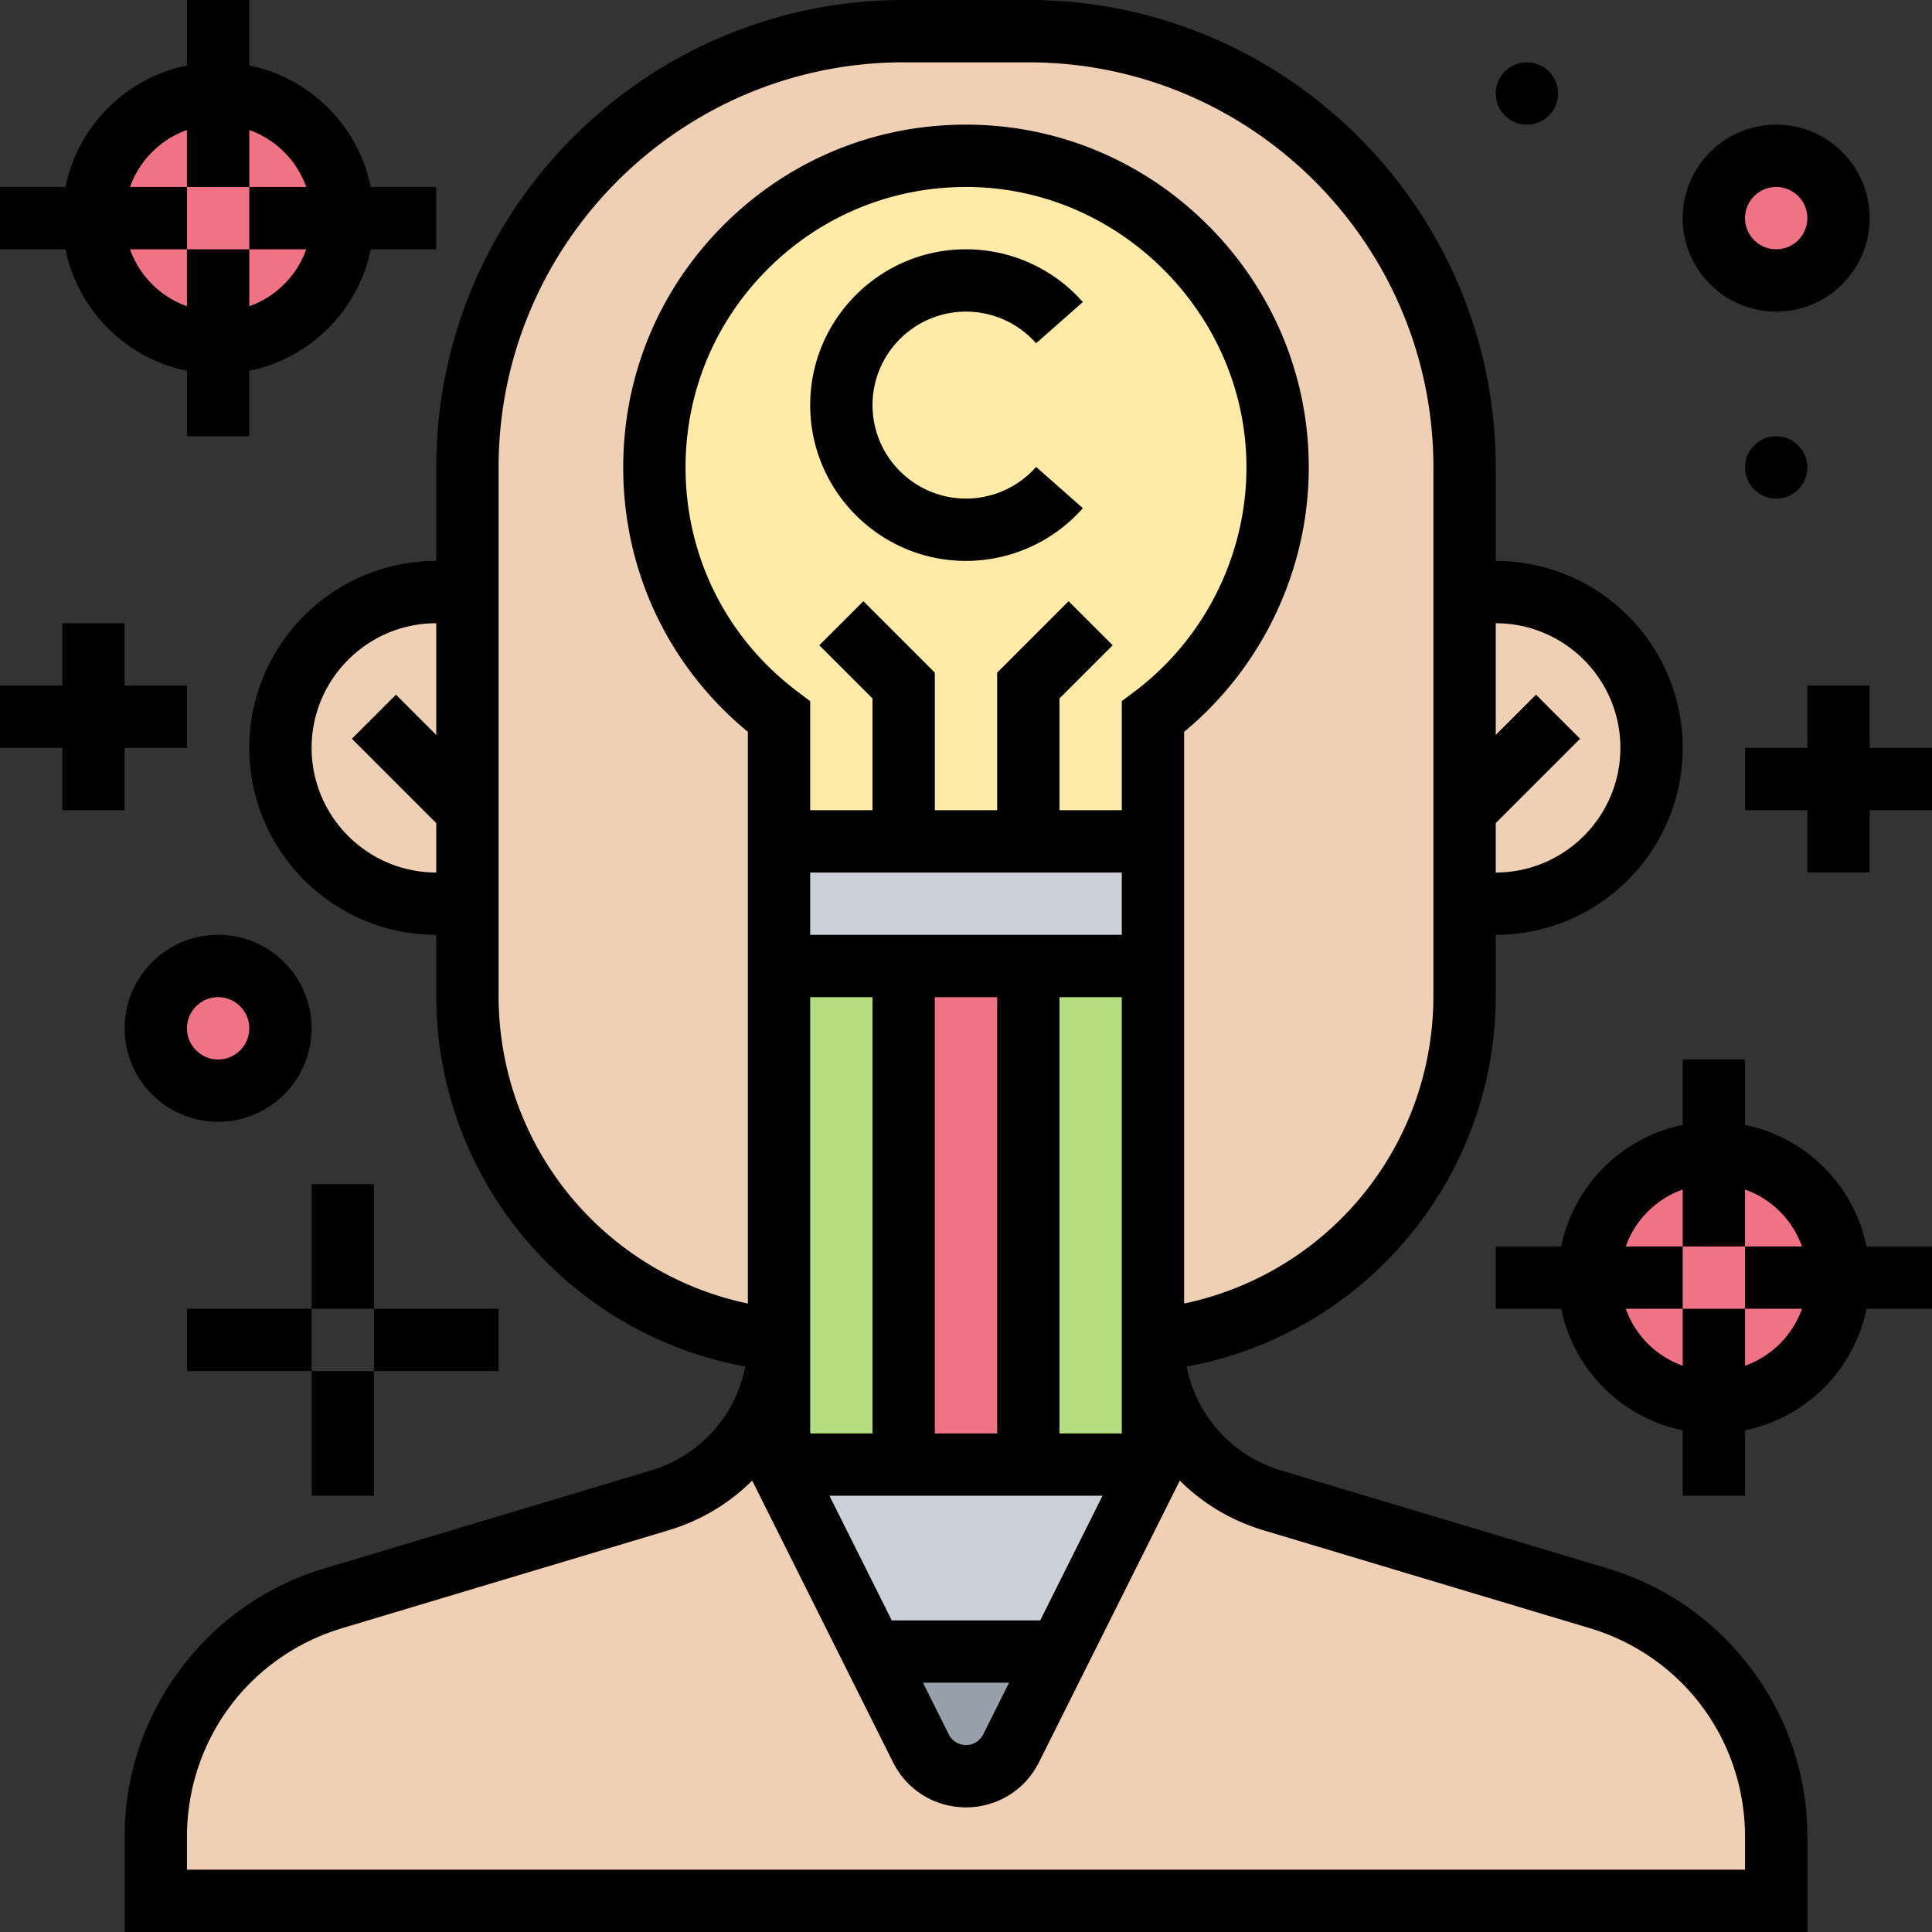 <svg xmlns="http://www.w3.org/2000/svg" version="1.1" xmlns:xlink="http://www.w3.org/1999/xlink" width="512" height="512" x="0" y="0" viewBox="0 0 496 496" style="enable-background:new 0 0 512 512" xml:space="preserve" class=""><rect x="0" y="0" width="496" height="496" fill="#333333" stroke="none"/><g><circle cx="440" cy="328" r="32" fill="#ef7385" opacity="1" data-original="#ef7385"></circle><circle cx="456" cy="56" r="16" fill="#ef7385" opacity="1" data-original="#ef7385"></circle><circle cx="56" cy="56" r="32" fill="#ef7385" opacity="1" data-original="#ef7385"></circle><circle cx="56" cy="264" r="16" fill="#ef7385" opacity="1" data-original="#ef7385"></circle><path fill="#f0d0b4" d="M456 471.62V488H40v-16.38c0-28.26 18.54-53.18 45.61-61.3l83.74-25.12C187.54 379.74 200 362.99 200 344v32l24 48 12.42 24.84c2.19 4.39 6.68 7.16 11.58 7.16 2.45 0 4.8-.69 6.81-1.93a12.97 12.97 0 0 0 4.77-5.23L272 424l24-48v-32c0 18.99 12.46 35.74 30.65 41.2l83.74 25.12c27.07 8.12 45.61 33.04 45.61 61.3zM376 208v-56h8c22.09 0 40 17.91 40 40 0 11.04-4.48 21.04-11.72 28.28S395.04 232 384 232h-8zM376 232v23.6c0 45.64-34.58 83.86-80 88.4V184c19.65-14.76 32.29-38.37 31.99-64.91-.47-42.84-35.23-78.06-78.06-79.07C204.86 38.96 168 75.18 168 120c0 26.17 12.57 49.41 32 64v160c-45.42-4.54-80-42.76-80-88.4V120C120 58.14 170.14 8 232 8h32c61.86 0 112 50.14 112 112v88zM120 208v24h-8c-11.04 0-21.04-4.48-28.28-11.72S72 203.04 72 192c0-22.09 17.91-40 40-40h8z" opacity="1" data-original="#f0d0b4"></path><path fill="#b4dd7f" d="M296 344v32h-32V248h32zM232 248v128h-32V248z" opacity="1" data-original="#b4dd7f"></path><path fill="#ef7385" d="M232 248h32v128h-32z" opacity="1" data-original="#ef7385"></path><path fill="#ccd1d9" d="M296 216v32h-96v-32h64z" opacity="1" data-original="#ccd1d9"></path><path fill="#ffeaa7" d="M264 216h-64v-32c-19.43-14.59-32-37.83-32-64 0-44.82 36.86-81.04 81.93-79.98 42.83 1.01 77.59 36.23 78.06 79.07.3 26.54-12.34 50.15-31.99 64.91v32z" opacity="1" data-original="#ffeaa7"></path><path fill="#ccd1d9" d="m296 376-24 48h-48l-24-48h64z" opacity="1" data-original="#ccd1d9"></path><path fill="#969faa" d="m272 424-12.42 24.84a12.97 12.97 0 0 1-4.77 5.23A12.965 12.965 0 0 1 248 456c-4.9 0-9.39-2.77-11.58-7.16L224 424z" opacity="1" data-original="#969faa"></path><path d="M248 80a24.024 24.024 0 0 1 18.002 8.127l11.996-10.587A40.028 40.028 0 0 0 248 64c-22.056 0-40 17.944-40 40s17.944 40 40 40a40.027 40.027 0 0 0 29.998-13.541l-11.996-10.587A24.021 24.021 0 0 1 248 128c-13.233 0-24-10.767-24-24s10.767-24 24-24z" fill="#000000" opacity="1" data-original="#000000" class=""></path><path d="m412.689 402.654-83.74-25.122c-12.689-3.807-21.833-14.122-24.288-26.703a96.629 96.629 0 0 0 54.301-30.249A96.66 96.66 0 0 0 384 255.601V240c26.468 0 48-21.533 48-48s-21.532-48-48-48v-24C384 53.832 330.168 0 264 0h-32c-66.168 0-120 53.832-120 120v24c-26.468 0-48 21.533-48 48s21.532 48 48 48v15.601a96.664 96.664 0 0 0 25.038 64.98 96.626 96.626 0 0 0 54.301 30.249c-2.455 12.581-11.599 22.896-24.288 26.703l-83.74 25.122c-14.942 4.483-27.763 13.468-37.075 25.985C36.922 441.155 32 456.018 32 471.618V496h432v-24.382c0-15.601-4.922-30.463-14.235-42.979s-22.133-21.502-37.076-25.985zM267.056 416h-38.112l-16-32h70.111zm-8 16-6.633 13.266C251.58 446.953 249.885 448 248 448s-3.58-1.047-4.423-2.733L236.944 432zM288 368h-16V256h16zm-80-112h16v112h-16zm0-32h80v16h-80zm32 32h16v112h-16zm51.195-78.396-3.195 2.4V208h-16v-28.687l13.657-13.657-11.314-11.313L256 172.687V208h-16v-35.313l-18.343-18.343-11.314 11.313L224 179.313V208h-16v-27.995l-3.195-2.4C186.499 163.853 176 142.857 176 120c0-19.553 7.705-37.846 21.695-51.511 13.984-13.659 32.473-20.916 52.045-20.468 38.313.901 69.829 32.823 70.255 71.158.254 22.846-10.512 44.688-28.8 58.425zM416 192c0 17.645-14.355 32-32 32v-12.686l21.657-21.657-11.314-11.313L384 188.686V160c17.645 0 32 14.355 32 32zm-336 0c0-17.645 14.355-32 32-32v28.686l-10.343-10.343-11.314 11.313L112 211.314V224c-17.645 0-32-14.355-32-32zm48 63.601V120c0-57.346 46.654-104 104-104h32c57.346 0 104 46.654 104 104v135.601c0 38.703-26.956 71.251-64 79.058V187.878c20.397-16.866 32.29-42.315 31.994-68.877-.253-22.804-9.294-44.379-25.457-60.751-16.166-16.375-37.623-25.688-60.42-26.225-23.919-.573-46.509 8.322-63.603 25.018C169.417 73.744 160 96.103 160 120c0 26.577 11.611 51.094 32 67.884V334.66c-37.044-7.808-64-40.356-64-79.059zM448 480H48v-8.382c0-24.921 16.038-46.477 39.908-53.639l83.74-25.122c8.349-2.505 15.639-6.948 21.461-12.75l36.157 72.315C232.839 459.564 240.017 464 248 464s15.161-4.436 18.733-11.578l36.157-72.314c5.822 5.802 13.113 10.245 21.461 12.75l83.74 25.122c23.87 7.162 39.908 28.717 39.908 53.639V480zM48 95.195V112h16V95.195C79.65 92.006 92.005 79.65 95.195 64H112V48H95.195C92.005 32.35 79.65 19.994 64 16.805V0H48v16.805C32.35 19.994 19.995 32.35 16.805 48H0v16h16.805C19.995 79.65 32.35 92.006 48 95.195zm0-61.819V48h16V33.376A24.119 24.119 0 0 1 78.624 48H64v16h14.624A24.119 24.119 0 0 1 64 78.624V64H48v14.624A24.119 24.119 0 0 1 33.376 64H48V48H33.376A24.119 24.119 0 0 1 48 33.376z" fill="#000000" opacity="1" data-original="#000000" class=""></path><path d="M448 288.805V272h-16v16.805c-15.65 3.19-28.005 15.545-31.195 31.195H384v16h16.805c3.19 15.65 15.545 28.006 31.195 31.195V384h16v-16.805c15.65-3.19 28.005-15.545 31.195-31.195H496v-16h-16.805c-3.19-15.65-15.545-28.006-31.195-31.195zm0 61.819V336h-16v14.624A24.116 24.116 0 0 1 417.376 336H432v-16h-14.624A24.116 24.116 0 0 1 432 305.376V320h16v-14.624A24.116 24.116 0 0 1 462.624 320H448v16h14.624A24.119 24.119 0 0 1 448 350.624zM96 336h32v16H96zM80 304h16v32H80zM48 336h32v16H48zM80 352h16v32H80zM480 192v-16h-16v16h-16v16h16v16h16v-16h16v-16zM456 80c13.233 0 24-10.766 24-24s-10.767-24-24-24-24 10.766-24 24 10.767 24 24 24zm0-32c4.411 0 8 3.589 8 8s-3.589 8-8 8-8-3.589-8-8 3.589-8 8-8zM56 240c-13.233 0-24 10.766-24 24s10.767 24 24 24 24-10.766 24-24-10.767-24-24-24zm0 32c-4.411 0-8-3.589-8-8s3.589-8 8-8 8 3.589 8 8-3.589 8-8 8z" fill="#000000" opacity="1" data-original="#000000" class=""></path><circle cx="392" cy="24" r="8" fill="#000000" opacity="1" data-original="#000000" class=""></circle><circle cx="456" cy="120" r="8" fill="#000000" opacity="1" data-original="#000000" class=""></circle><path d="M32 208v-16h16v-16H32v-16H16v16H0v16h16v16z" fill="#000000" opacity="1" data-original="#000000" class=""></path></g></svg>